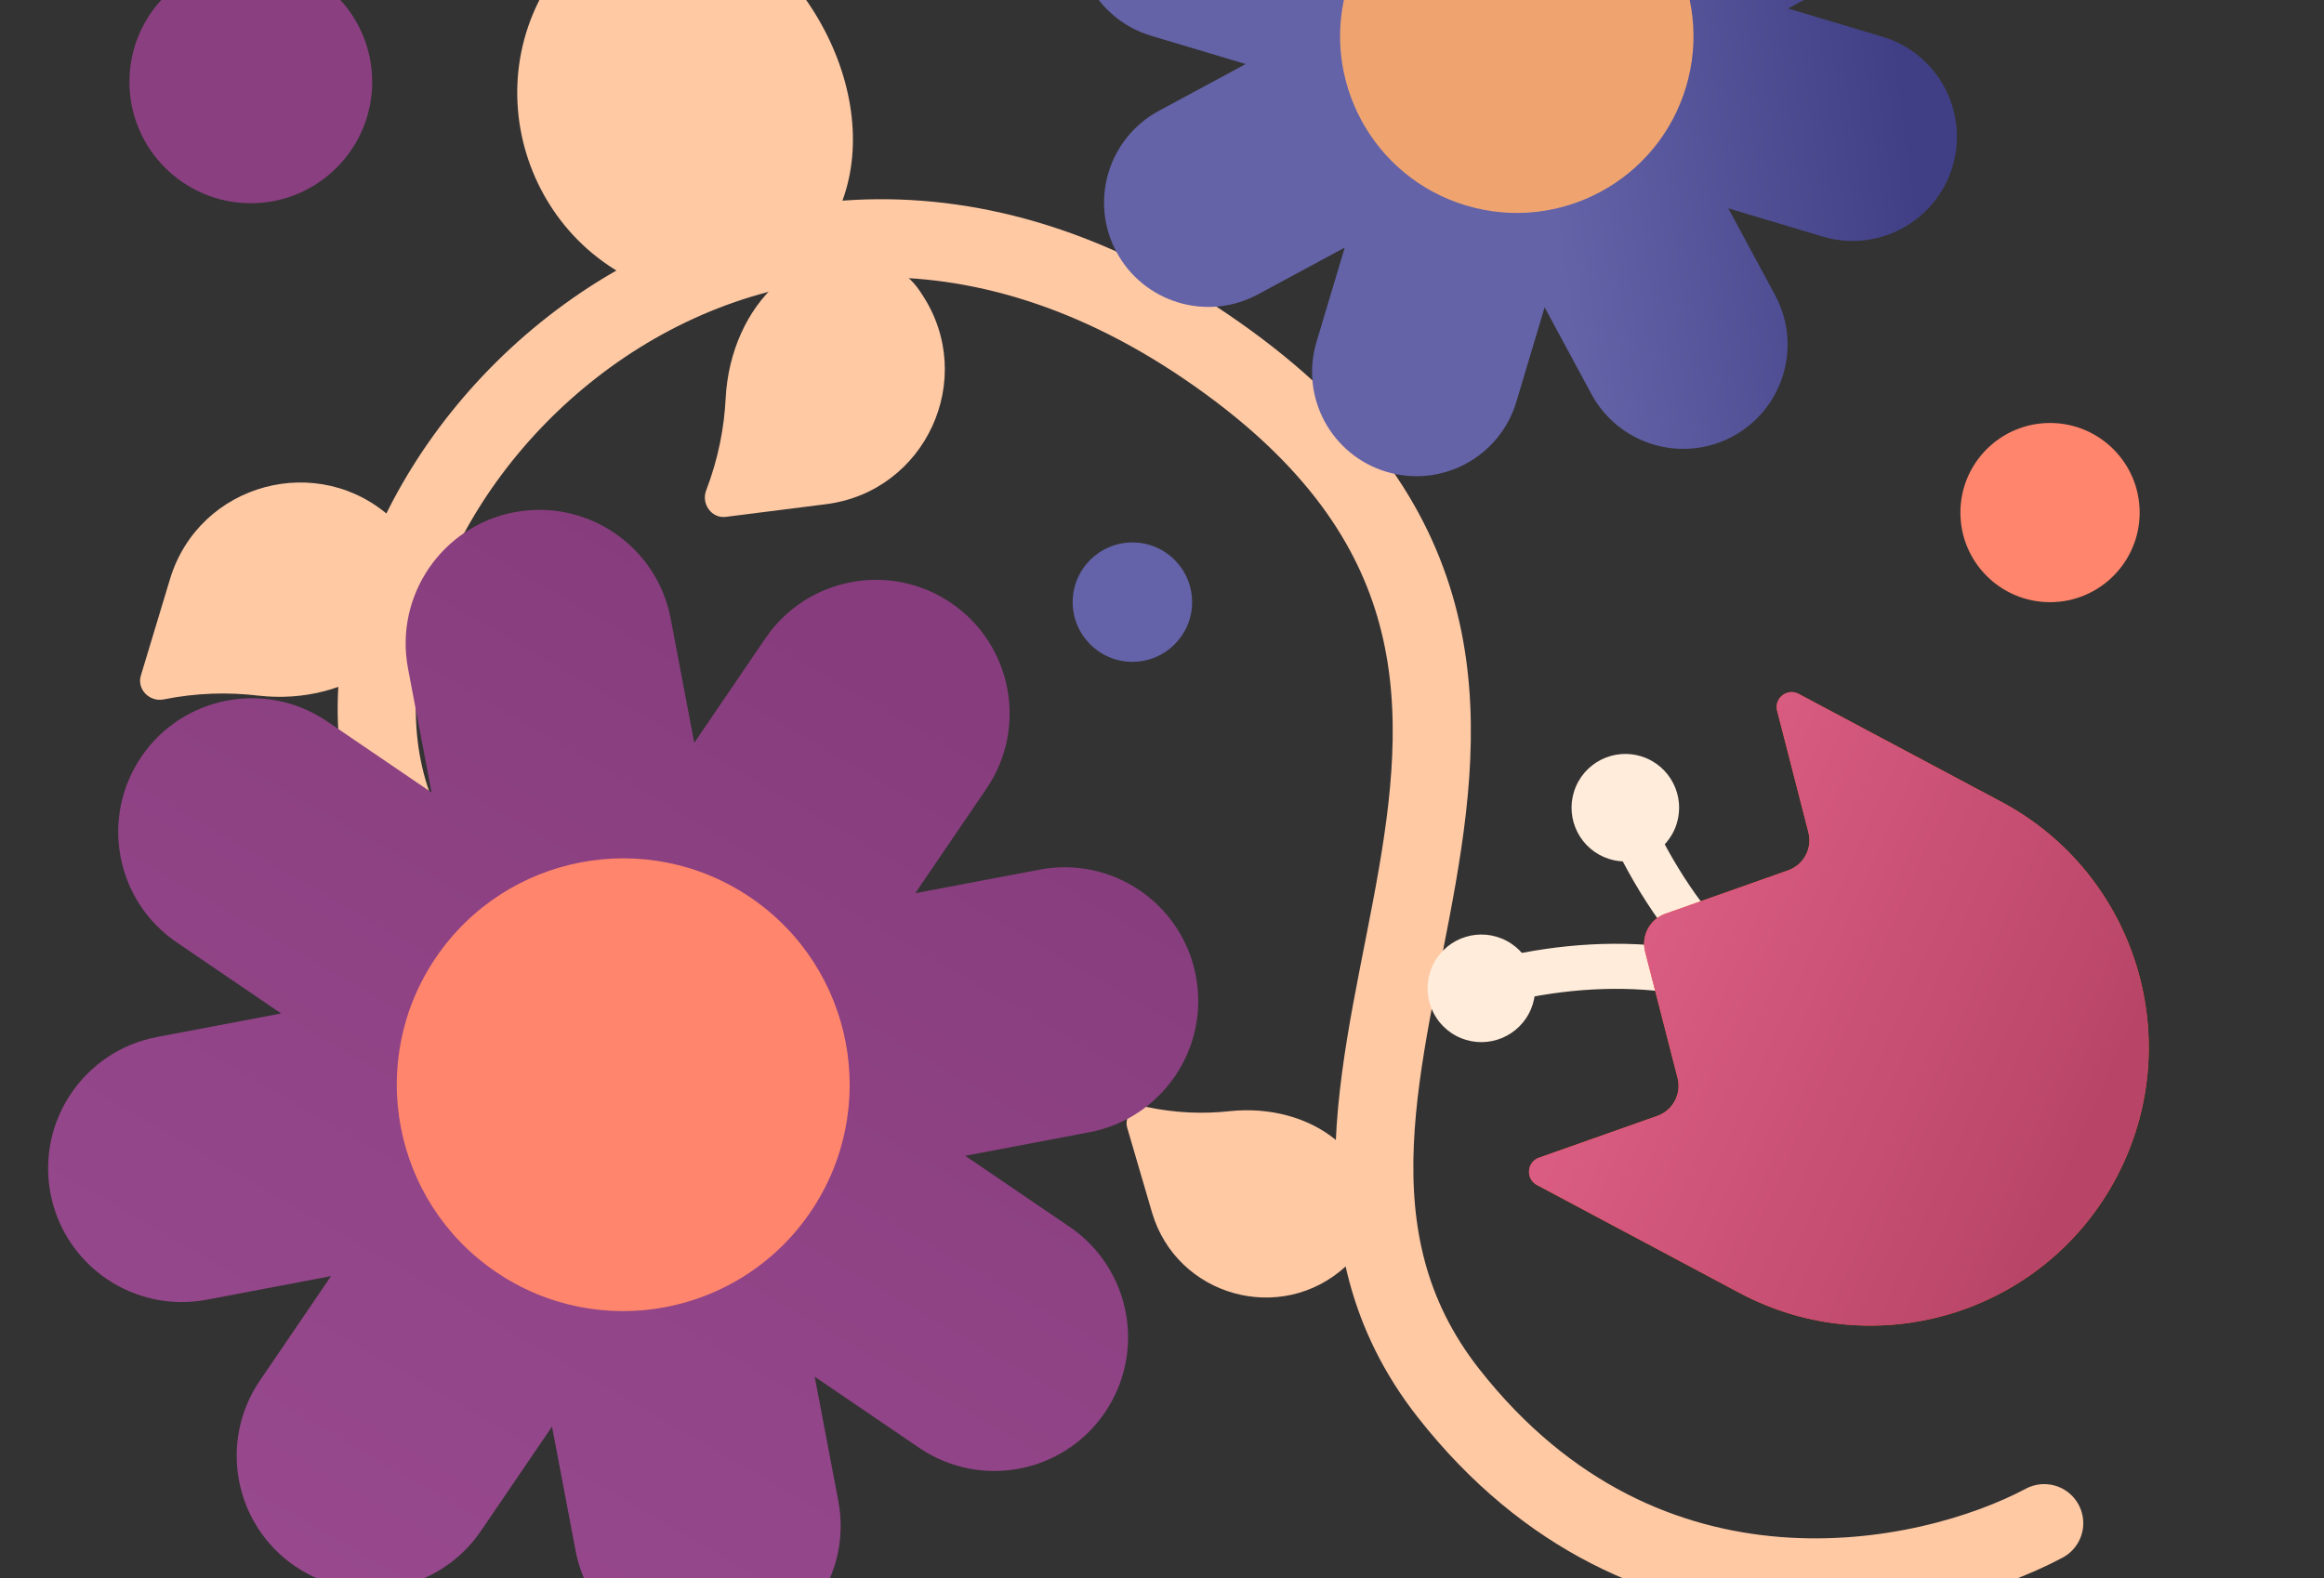 <svg width="53" height="36" viewBox="0 0 53 36" fill="none" xmlns="http://www.w3.org/2000/svg">
<rect x="0" y="0" width="53" height="36" fill="#333333" stroke="none"/>
<g clip-path="url(#clip0_29_554)">
<path d="M30.692 28.887L30.756 28.829C30.958 28.644 31.1 28.402 31.163 28.136C31.592 26.338 29.873 25.149 28.036 25.349C27.456 25.412 26.833 25.395 26.163 25.255C25.886 25.197 25.627 25.452 25.706 25.724L26.27 27.652C26.832 29.575 29.216 30.241 30.692 28.887Z" fill="#FFC9A4"/>
<path d="M15.587 6.769L15.734 6.799C16.205 6.896 16.694 6.849 17.137 6.665C20.129 5.425 20.049 1.765 17.878 -0.637C17.192 -1.395 16.576 -2.296 16.087 -3.391C15.884 -3.845 15.256 -3.951 14.951 -3.558L12.794 -0.776C10.643 1.997 12.148 6.065 15.587 6.769Z" fill="#FFC9A4"/>
<path d="M21.032 6.723L20.978 6.641C20.805 6.379 20.557 6.174 20.267 6.054C18.311 5.244 16.655 6.973 16.549 9.088C16.515 9.755 16.384 10.456 16.104 11.189C15.988 11.492 16.229 11.832 16.551 11.791L18.835 11.502C21.111 11.215 22.296 8.638 21.032 6.723Z" fill="#FFC9A4"/>
<path d="M8.956 11.841L9.028 11.909C9.258 12.123 9.418 12.401 9.488 12.708C9.96 14.771 7.979 16.115 5.876 15.867C5.213 15.789 4.499 15.802 3.73 15.955C3.412 16.019 3.118 15.724 3.212 15.413L3.877 13.21C4.541 11.014 7.279 10.276 8.956 11.841Z" fill="#FFC9A4"/>
<path d="M46.619 34.747C43.973 36.156 37.553 37.535 33.036 31.784C27.39 24.595 38.618 15.469 27.511 7.912C16.405 0.355 6.225 11.874 9.077 18.688" stroke="#FFC9A4" stroke-width="1.782" stroke-linecap="round"/>
<path d="M31.62 10.763C30.362 10.387 29.646 9.061 30.023 7.802L30.667 5.648L28.687 6.716C27.531 7.34 26.088 6.908 25.464 5.752C24.84 4.596 25.272 3.153 26.428 2.529L28.408 1.461L26.253 0.816C24.994 0.44 24.279 -0.886 24.656 -2.145C25.032 -3.403 26.358 -4.119 27.616 -3.742L29.77 -3.098L28.703 -5.077C28.079 -6.233 28.51 -7.676 29.666 -8.3C30.823 -8.923 32.266 -8.492 32.89 -7.336L33.959 -5.353L34.604 -7.51C34.981 -8.769 36.306 -9.484 37.565 -9.108C38.824 -8.731 39.539 -7.406 39.163 -6.147L38.519 -3.994L40.496 -5.061C41.653 -5.685 43.096 -5.253 43.719 -4.097C44.343 -2.941 43.912 -1.498 42.755 -0.874L40.777 0.194L42.931 0.838C44.189 1.214 44.904 2.54 44.528 3.799C44.152 5.057 42.826 5.773 41.567 5.396L39.414 4.752L40.481 6.731C41.105 7.887 40.673 9.33 39.517 9.954C38.361 10.578 36.918 10.146 36.294 8.99L35.226 7.01L34.581 9.166C34.205 10.424 32.879 11.14 31.62 10.763Z" fill="url(#paint0_linear_29_554)"/>
<circle cx="34.591" cy="0.828" r="4.029" transform="rotate(-163.35 34.591 0.828)" fill="#EFA470"/>
<path d="M6.731 35.73C5.339 34.782 4.979 32.886 5.927 31.494L7.549 29.111L4.716 29.649C3.062 29.963 1.465 28.876 1.151 27.222C0.837 25.567 1.924 23.971 3.578 23.657L6.411 23.119L4.029 21.497C2.637 20.549 2.277 18.653 3.225 17.261C4.172 15.87 6.069 15.509 7.461 16.457L9.842 18.078L9.305 15.249C8.991 13.595 10.077 11.999 11.731 11.685C13.385 11.371 14.981 12.457 15.295 14.111L15.833 16.945L17.456 14.561C18.404 13.169 20.3 12.809 21.692 13.756C23.084 14.704 23.444 16.601 22.496 17.992L20.873 20.376L23.709 19.838C25.363 19.524 26.959 20.61 27.273 22.264C27.587 23.918 26.501 25.514 24.847 25.828L22.012 26.366L24.393 27.987C25.785 28.935 26.145 30.831 25.197 32.223C24.25 33.615 22.353 33.975 20.961 33.027L18.58 31.406L19.118 34.238C19.432 35.892 18.345 37.487 16.691 37.802C15.037 38.116 13.441 37.029 13.127 35.375L12.589 32.543L10.967 34.925C10.019 36.317 8.123 36.677 6.731 35.73Z" fill="url(#paint1_linear_29_554)"/>
<circle cx="14.213" cy="24.745" r="5.164" transform="rotate(-145.752 14.213 24.745)" fill="#FF856C"/>
<path fill-rule="evenodd" clip-rule="evenodd" d="M34.225 21.839C36.893 21.227 39.851 21.419 42.567 23.366L41.967 24.202C39.547 22.465 36.909 22.279 34.455 22.841L34.225 21.839Z" fill="#FFECDB"/>
<path fill-rule="evenodd" clip-rule="evenodd" d="M36.787 19.211C37.969 21.68 39.959 23.877 43.174 24.79L43.455 23.801C40.589 22.987 38.801 21.038 37.715 18.767L36.787 19.211Z" fill="#FFECDB"/>
<circle cx="33.783" cy="22.546" r="1.227" transform="rotate(-61.955 33.783 22.546)" fill="#FFECDB"/>
<circle cx="1.227" cy="1.227" r="1.227" transform="matrix(-0.398 0.917 0.917 0.398 36.43 16.812)" fill="#FFECDB"/>
<path d="M35.051 27.032C34.789 26.893 34.818 26.509 35.097 26.41L37.797 25.456C38.152 25.33 38.352 24.954 38.258 24.59L37.518 21.711C37.424 21.346 37.624 20.971 37.979 20.845L40.781 19.854C41.136 19.728 41.336 19.352 41.242 18.988L40.529 16.215C40.455 15.928 40.757 15.69 41.019 15.829L45.639 18.29C48.733 19.938 49.905 23.782 48.257 26.876C46.609 29.97 42.765 31.142 39.671 29.494L35.051 27.032Z" fill="#FF5521"/>
<path d="M35.051 27.032C34.789 26.893 34.818 26.509 35.097 26.41L37.797 25.456C38.152 25.33 38.352 24.954 38.258 24.59L37.518 21.711C37.424 21.346 37.624 20.971 37.979 20.845L40.781 19.854C41.136 19.728 41.336 19.352 41.242 18.988L40.529 16.215C40.455 15.928 40.757 15.69 41.019 15.829L45.639 18.29C48.733 19.938 49.905 23.782 48.257 26.876C46.609 29.97 42.765 31.142 39.671 29.494L35.051 27.032Z" fill="url(#paint2_linear_29_554)"/>
<circle cx="5.72" cy="1.868" r="2.768" transform="rotate(180 5.72 1.868)" fill="#8A3F80"/>
<circle cx="25.825" cy="13.736" r="1.362" transform="rotate(180 25.825 13.736)" fill="#6462A8"/>
<circle cx="46.752" cy="11.693" r="2.044" transform="rotate(180 46.752 11.693)" fill="#FF856C"/>
</g>
<defs>
<linearGradient id="paint0_linear_29_554" x1="43.391" y1="1.946" x2="29.507" y2="3.791" gradientUnits="userSpaceOnUse">
<stop stop-color="#403F85"/>
<stop offset="0.59" stop-color="#6463A8"/>
</linearGradient>
<linearGradient id="paint1_linear_29_554" x1="6.731" y1="35.729" x2="18.921" y2="14.665" gradientUnits="userSpaceOnUse">
<stop stop-color="#98498E"/>
<stop offset="1" stop-color="#873D7D"/>
</linearGradient>
<linearGradient id="paint2_linear_29_554" x1="37.58" y1="21.188" x2="47.696" y2="25.704" gradientUnits="userSpaceOnUse">
<stop stop-color="#DA5C82"/>
<stop offset="1" stop-color="#B84568"/>
</linearGradient>
<clipPath id="clip0_29_554">
<rect width="53" height="36" fill="white"/>
</clipPath>
</defs>
</svg>
